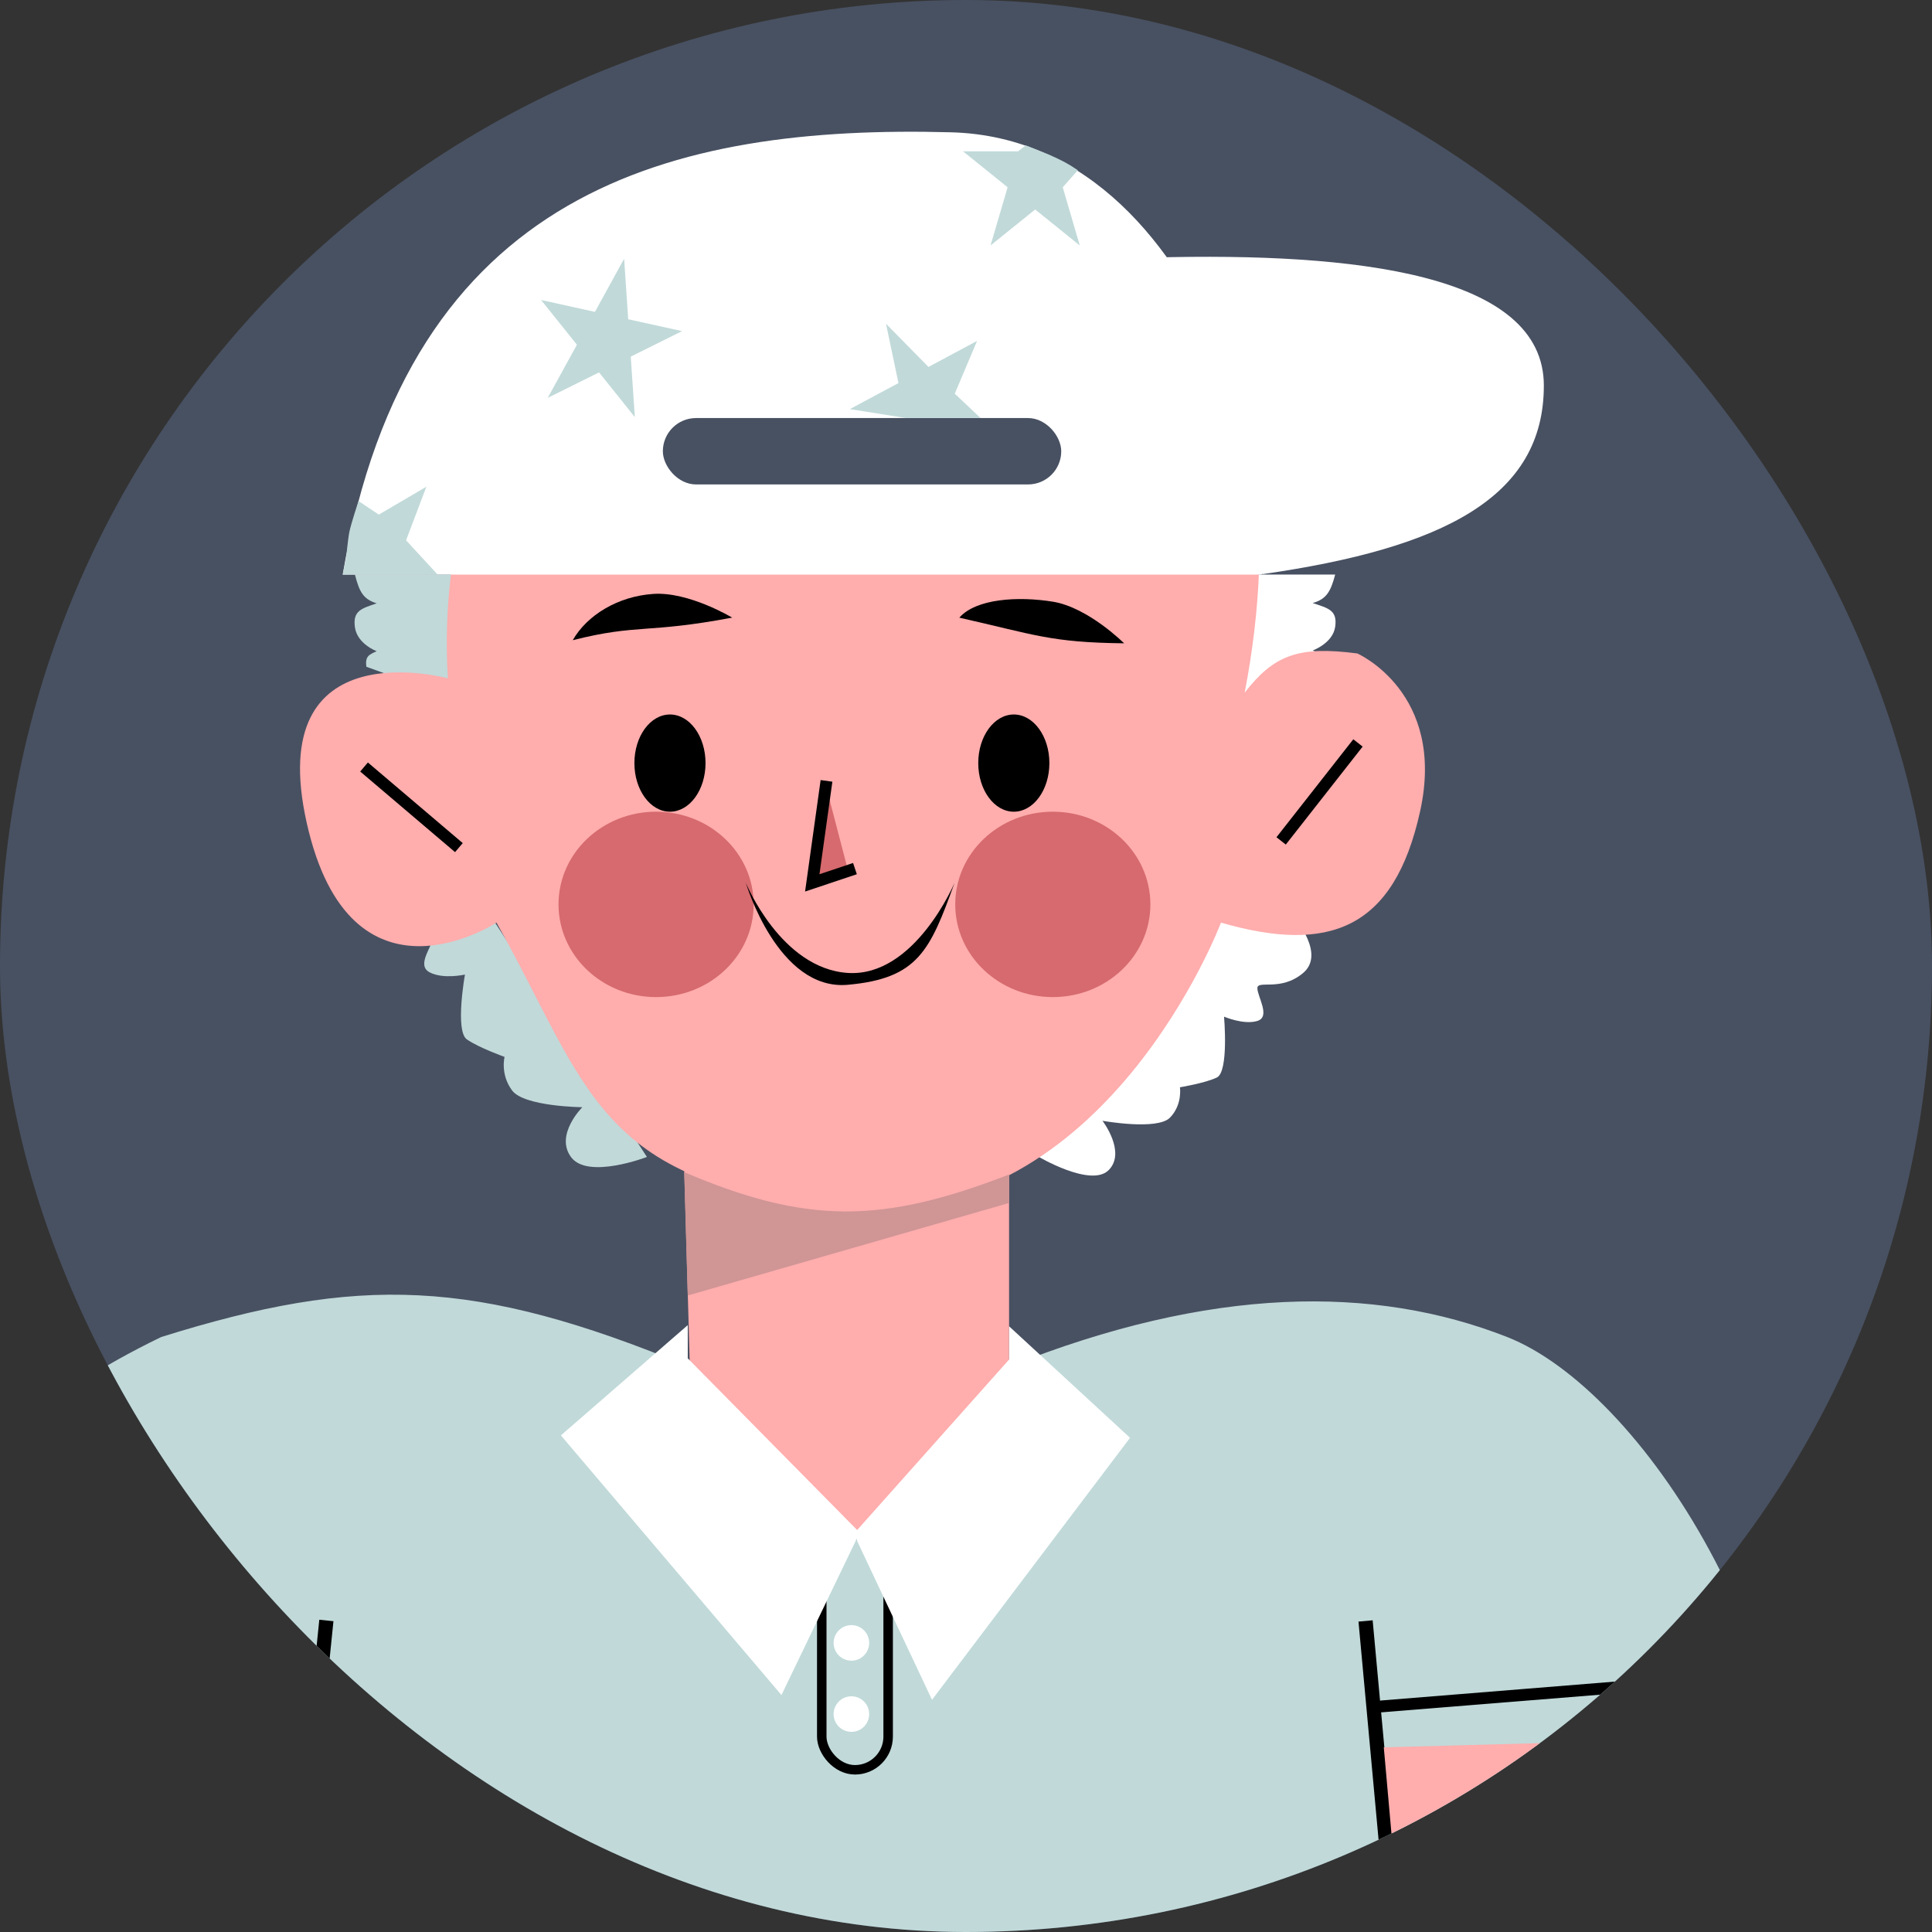 <?xml version="1.0" encoding="UTF-8"?> <svg xmlns="http://www.w3.org/2000/svg" width="44" height="44" viewBox="0 0 44 44" fill="none"><rect x="0" y="0" width="44" height="44" fill="#333333" stroke="none"/> <g clip-path="url(#clip0_9343_2048)"> <path d="M44 22C44 34.15 34.15 44 22 44C9.85 44 0 34.15 0 22C0 9.85 9.85 0 22 0C34.15 0 44 9.85 44 22Z" fill="#485162"></path> <path d="M22.981 26.749C20.036 27.604 18.279 27.373 15.582 26.587L15.717 31.34C16.775 33.276 18.007 35.435 19.957 37.173C22.136 35.344 22.34 33.037 22.981 31.178V26.749Z" fill="#FFADAD"></path> <path d="M15.69 31.124L19.525 34.905L22.981 31.124C27.568 29.292 31.299 29.261 34.323 30.449C37.347 31.637 41.371 37.659 41.02 44.194H-4.077C-3.48 37.122 -1.971 33.176 3.673 30.449C8.172 29.044 10.793 29.099 15.69 31.124Z" fill="#C1D9D9"></path> <path d="M28.636 22.505C28.637 22.31 29.165 22.591 29.678 22.159C30.191 21.727 29.489 20.917 29.489 20.917L27.437 20.593L23.628 26.33C23.628 26.33 24.847 27.058 25.251 26.647C25.654 26.236 25.108 25.525 25.108 25.525C25.108 25.525 26.357 25.75 26.646 25.453C26.935 25.155 26.872 24.762 26.872 24.762C26.872 24.762 27.437 24.67 27.712 24.54C27.988 24.409 27.877 23.154 27.877 23.154C27.877 23.154 28.328 23.347 28.636 23.251C28.944 23.156 28.636 22.699 28.636 22.505Z" fill="white"></path> <path d="M9.856 21.367C9.873 21.165 9.296 21.352 8.8 20.8C8.304 20.248 9.112 19.543 9.112 19.543L10.493 19.806L14.733 26.349C14.733 26.349 13.393 26.865 13.009 26.357C12.626 25.849 13.262 25.216 13.262 25.216C13.262 25.216 11.937 25.203 11.663 24.835C11.389 24.468 11.491 24.07 11.491 24.07C11.491 24.07 10.909 23.863 10.633 23.672C10.358 23.481 10.589 22.195 10.589 22.195C10.589 22.195 10.1 22.307 9.788 22.146C9.475 21.985 9.839 21.57 9.856 21.367Z" fill="#C1D9D9"></path> <path d="M28.274 15.813L27.788 13.085H30.408C30.304 13.477 30.209 13.643 29.895 13.734C30.25 13.852 30.462 13.896 30.408 14.274C30.354 14.652 29.895 14.814 29.895 14.814C30.066 14.889 30.174 14.921 30.138 15.165L28.274 15.813Z" fill="white"></path> <path d="M10.144 15.84L10.614 13.085H8.083C8.183 13.48 8.275 13.648 8.579 13.74C8.235 13.86 8.031 13.904 8.083 14.285C8.135 14.667 8.579 14.831 8.579 14.831C8.414 14.907 8.309 14.94 8.344 15.185L10.144 15.84Z" fill="#C1D9D9"></path> <path d="M6.986 18.743C7.985 23.199 11.307 21.012 11.307 21.012C13.431 24.793 13.584 27.073 19.39 27.505C25.196 27.937 27.807 21.012 27.807 21.012C30.262 21.721 31.749 21.174 32.343 18.473C32.937 15.773 30.912 14.882 30.912 14.882C29.56 14.705 29.013 14.923 28.347 15.773C29.824 8.087 26.294 3.783 20.191 3.432C14.088 3.081 9.808 9.147 10.2 15.449C10.2 15.449 5.987 14.288 6.986 18.743Z" fill="#FFADAD"></path> <ellipse cx="14.942" cy="20.597" rx="2.222" ry="2.111" fill="#D66A6E"></ellipse> <ellipse cx="23.977" cy="20.597" rx="2.222" ry="2.111" fill="#D66A6E"></ellipse> <ellipse cx="15.258" cy="17.379" rx="0.81" ry="1.107" fill="black"></ellipse> <ellipse cx="23.089" cy="17.379" rx="0.81" ry="1.107" fill="black"></ellipse> <path d="M13.044 14.58C14.533 14.204 14.718 14.435 16.675 14.066C16.675 14.066 15.69 13.472 14.88 13.526C14.07 13.58 13.368 14.012 13.044 14.58Z" fill="black"></path> <path d="M21.848 14.067C23.557 14.451 23.919 14.633 25.601 14.651C25.601 14.651 24.784 13.836 23.983 13.704C23.182 13.573 22.226 13.635 21.848 14.067Z" fill="black"></path> <path d="M8.291 17.468L10.451 19.304" stroke="black" stroke-width="0.27"></path> <path d="M30.927 16.92L29.177 19.151" stroke="black" stroke-width="0.27"></path> <path d="M19.309 22.158C17.784 22.059 16.986 20.106 16.986 20.106C16.986 20.106 17.715 22.573 19.309 22.428C20.903 22.284 21.18 21.656 21.739 20.106C21.739 20.106 20.833 22.257 19.309 22.158Z" fill="black"></path> <path d="M31.77 44.193L31.1 36.916" stroke="black" stroke-width="0.324"></path> <path d="M6.691 44.173L7.433 36.905" stroke="black" stroke-width="0.324"></path> <path d="M6.968 39.848L-3.429 39.551C-3.926 41.333 -3.854 42.351 -4.077 44.196H6.563L6.968 39.848Z" fill="#FFADAD"></path> <path d="M31.515 39.794L40.56 39.551C41.043 41.333 41.236 42.351 41.452 44.196H31.906L31.515 39.794Z" fill="#FFADAD"></path> <path d="M15.663 29.504L15.582 26.695C18.375 27.885 20.082 27.873 22.981 26.749V27.397L15.663 29.504Z" fill="#D09595"></path> <path d="M-3.064 38.451L7.062 38.758" stroke="black" stroke-width="0.27" stroke-linecap="round"></path> <path d="M31.465 38.862L40.017 38.171" stroke="black" stroke-width="0.27" stroke-linecap="round"></path> <rect x="18.715" y="34.959" width="1.512" height="5.347" rx="0.756" stroke="black" stroke-width="0.216"></rect> <path d="M19.579 34.904L15.663 30.935V30.179L12.774 32.69L17.797 38.604L19.579 34.904Z" fill="white"></path> <path d="M19.444 34.932L22.982 30.962V30.206L25.736 32.745L21.226 38.712L19.444 34.932Z" fill="white"></path> <circle cx="19.39" cy="37.416" r="0.405" fill="white"></circle> <circle cx="19.39" cy="39.037" r="0.405" fill="white"></circle> <path d="M19.309 19.809L18.823 17.946L18.607 19.944L19.309 19.809Z" fill="#D66A6E"></path> <path d="M18.823 17.784L18.499 20.107L19.471 19.782" stroke="black" stroke-width="0.27"></path> <path d="M21.658 3.013C15.343 2.842 9.295 4.299 7.805 13.086L28.706 13.086C29.433 13.074 27.974 3.183 21.658 3.013Z" fill="white"></path> <path d="M35.16 8.781C35.16 6.243 30.886 5.744 26.276 5.865L28.76 13.075C32.882 12.482 35.16 11.319 35.16 8.781Z" fill="white"></path> <rect x="15.096" y="9.521" width="9.073" height="1.512" rx="0.756" fill="#485162"></rect> <path d="M23.359 3.31L23.899 3.526C24.174 3.649 24.321 3.722 24.547 3.877L24.203 4.265L24.591 5.59L23.575 4.771L22.559 5.59L22.948 4.265L21.932 3.446H23.187L23.359 3.31Z" fill="#C1D9D9"></path> <path d="M14.214 5.893L14.307 7.271L15.533 7.541L14.365 8.122L14.458 9.499L13.643 8.481L12.474 9.061L13.139 7.851L12.323 6.832L13.549 7.103L14.214 5.893Z" fill="#C1D9D9"></path> <path d="M8.165 11.411L8.627 11.72L9.71 11.085L9.248 12.305L9.966 13.085L8.967 13.085L8.4 13.085L7.806 13.085L7.887 12.68C7.887 12.68 7.92 12.3 7.957 12.112C7.995 11.924 8.165 11.411 8.165 11.411Z" fill="#C1D9D9"></path> <path d="M20.178 7.373L21.145 8.357L22.252 7.764L21.744 8.966L22.333 9.521L21.442 9.521L21.118 9.521L20.632 9.521L19.355 9.317L20.462 8.724L20.178 7.373Z" fill="#C1D9D9"></path> <path d="M31.231 7.44L32.214 8.409L33.311 7.798L32.822 9.008L33.805 9.977L32.519 9.755L32.03 10.965L31.724 9.619L30.439 9.397L31.536 8.787L31.231 7.44Z" fill="white"></path> </g> <defs> <clipPath id="clip0_9343_2048"> <rect width="44" height="44" rx="22" fill="white"></rect> </clipPath> </defs> </svg> 